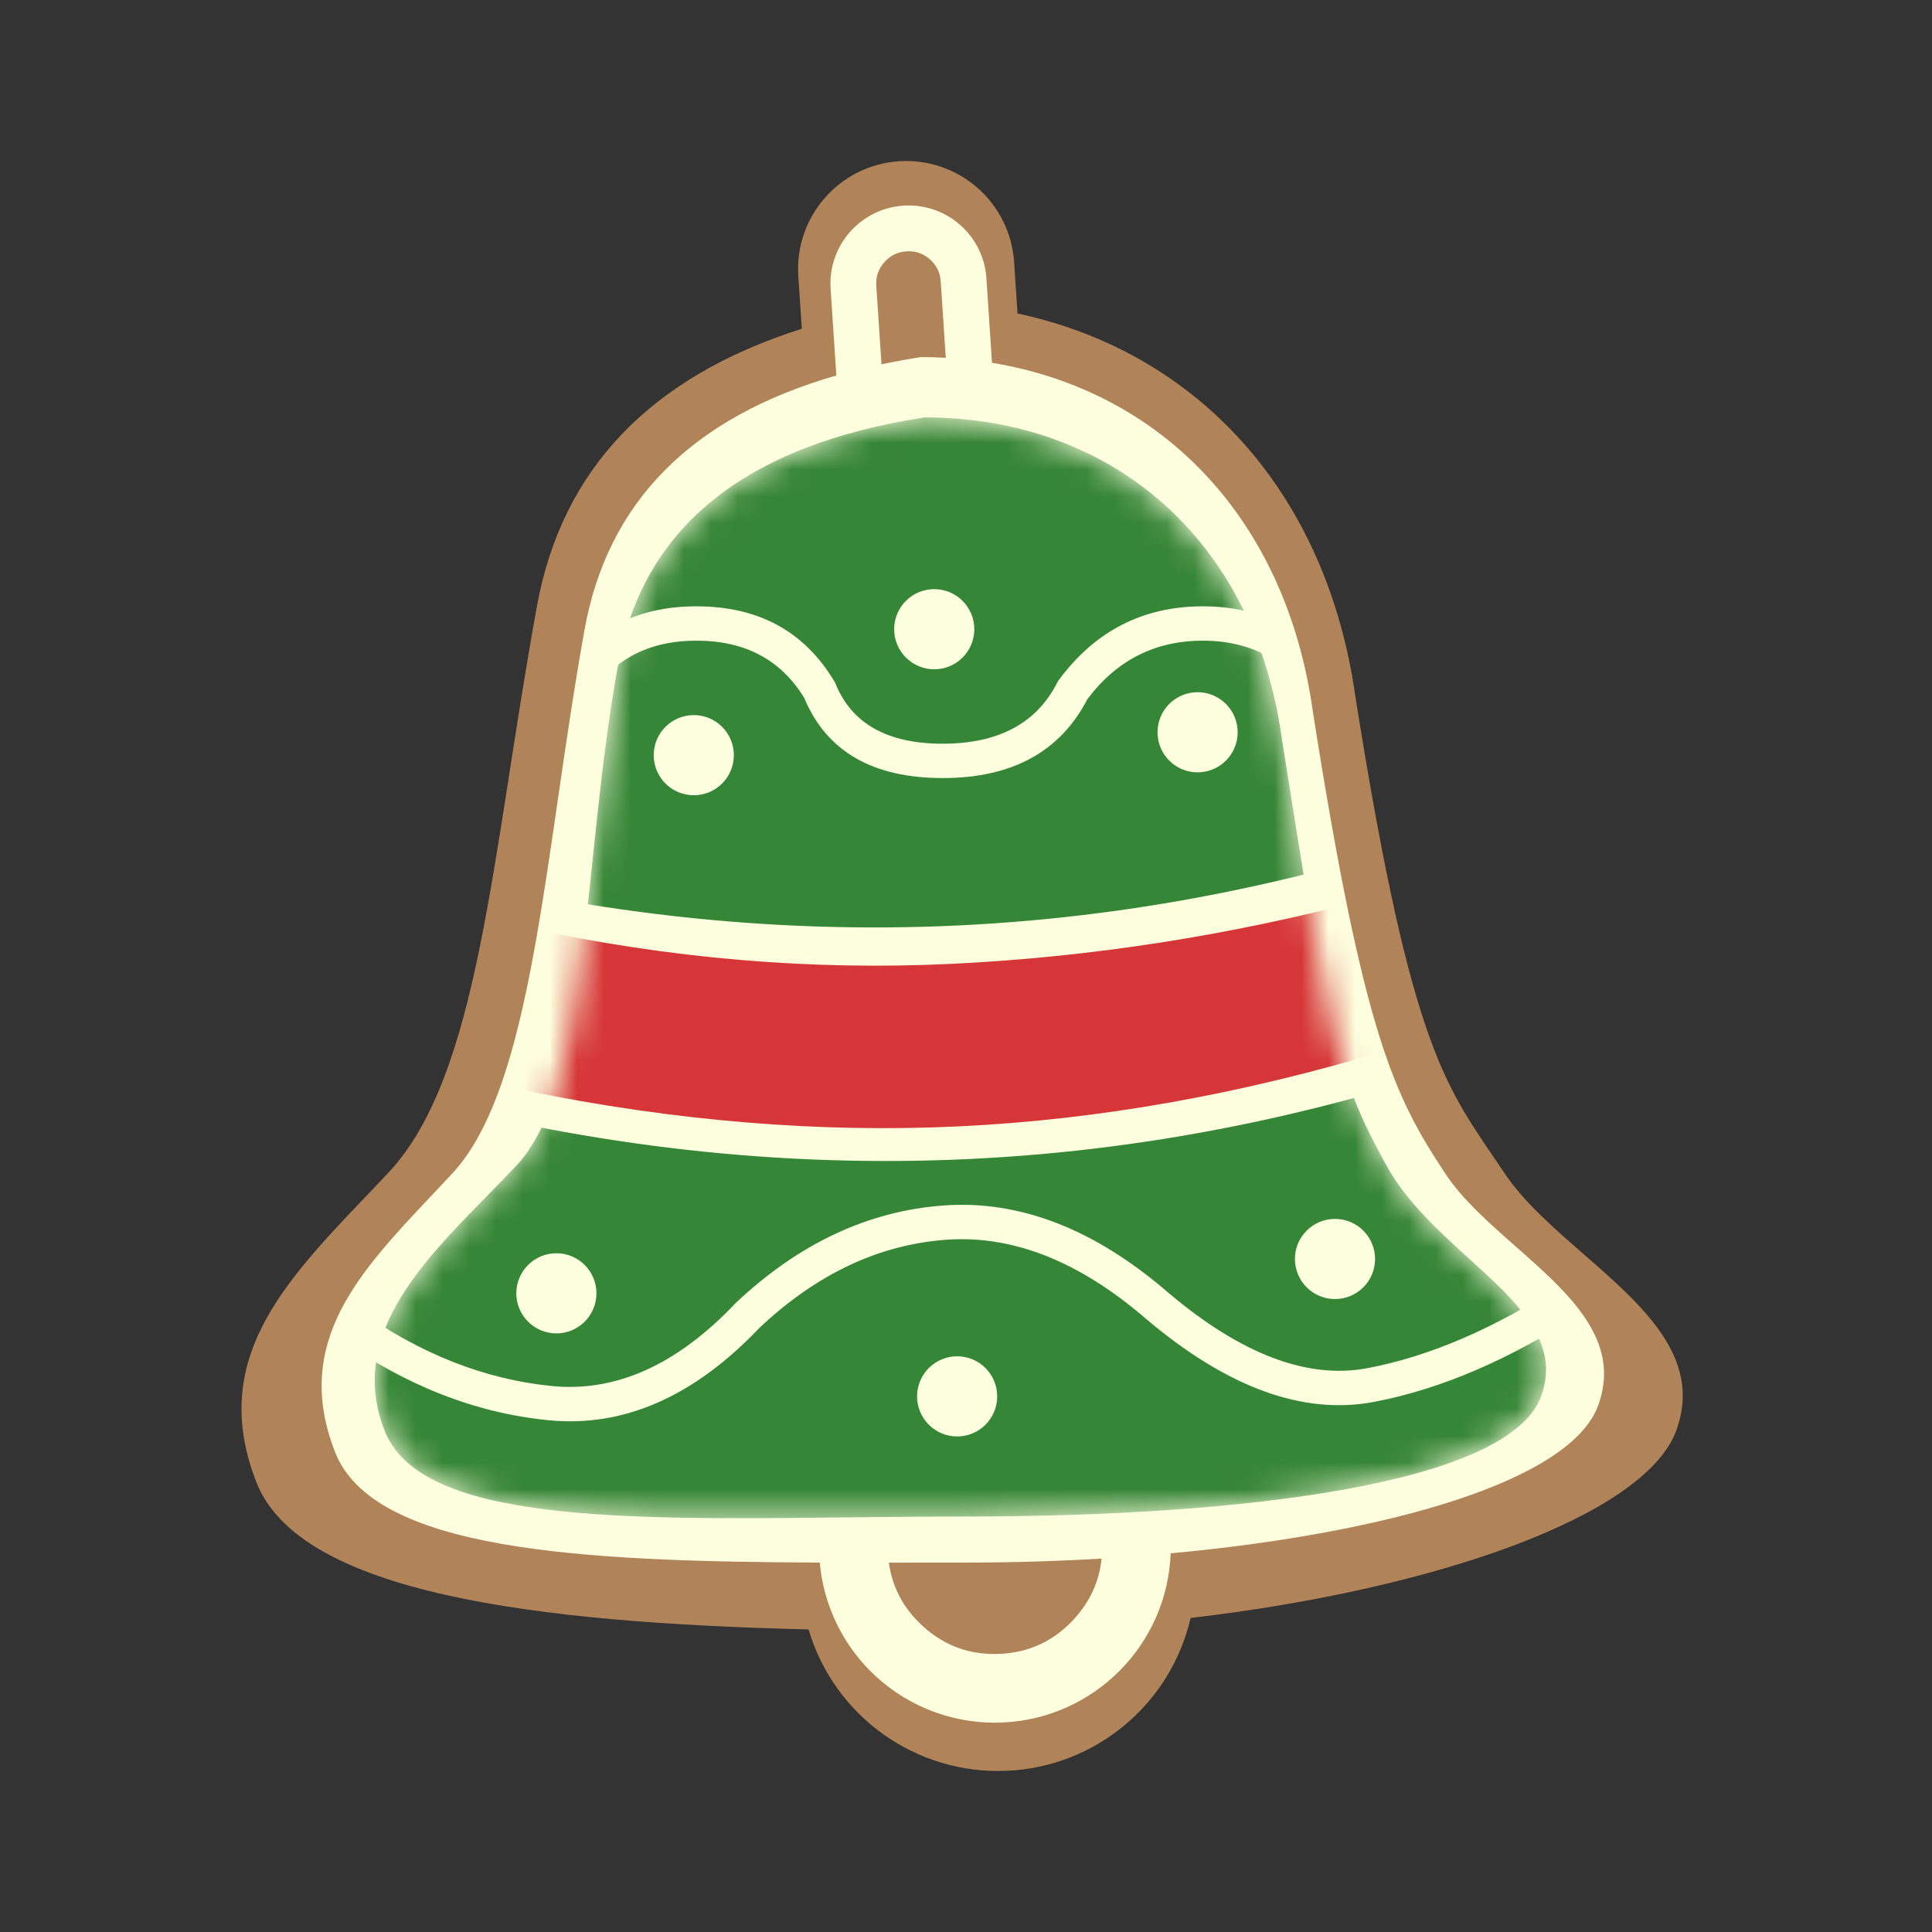 <svg xmlns="http://www.w3.org/2000/svg" xmlns:xlink="http://www.w3.org/1999/xlink" fill="none" version="1.1" width="72" height="72" viewBox="0 0 72 72"><rect x="0" y="0" width="72" height="72" fill="#333333" stroke="none"/><defs><mask id="master_svg0_78_025483" style="mask-type:alpha" maskUnits="objectBoundingBox"><g><rect x="0" y="0" width="72" height="72" rx="0" fill="#FFFFFF" fill-opacity="1"/></g></mask><mask id="master_svg1_78_025475" style="mask-type:alpha" maskUnits="objectBoundingBox"><g><path d="M18.147,44.573C15.615,47.156,12.977,49.848,14.334,53.319C15.666,56.726,23.124,56.643,31.641,56.548C33.075,56.532,34.539,56.516,36.009,56.516C46.209,56.516,56.222,55.327,57.432,52.039C58.175,50.019,56.557,48.549,54.753,46.91C53.619,45.88,52.412,44.783,51.671,43.441C49.751,39.965,49.494,38.398,47.766,27.496C46.728,20.054,41.369,15.555,34.453,15.555Q24.425,17.112,23.042,24.727C21.659,32.341,22.007,40.499,19.241,43.441C18.887,43.818,18.518,44.194,18.147,44.573Z" fill="#FFFFFF" fill-opacity="1"/></g></mask></defs><g mask="url(#master_svg0_78_025483)"><g><g><path d="M37.921,11.683C44.553,13.1,49.438,18.261,50.519,26.009C52.653,39.45,53.933,40.517,56.066,43.717C56.778,44.784,57.892,45.756,59.006,46.728C61.234,48.672,63.463,50.616,62.467,53.318C61.31,56.458,53.626,59.214,44.371,60.297C43.625,63.517,40.825,65.846,37.523,65.993C34.141,66.143,31.092,63.969,30.132,60.724C19.899,60.477,11.172,59.371,9.555,55.239C7.785,50.717,10.545,47.825,13.66,44.561C13.926,44.283,14.194,44.002,14.462,43.717C17.876,40.09,18.302,31.983,20.009,22.595Q21.401,14.942,29.881,12.252L29.751,10.298C29.602,8.078,31.282,6.157,33.503,6.009C34.569,5.938,35.62,6.293,36.425,6.997C37.229,7.7,37.721,8.695,37.792,9.761L37.921,11.683Z" fill-rule="evenodd" fill="#B08359" fill-opacity="1"/></g><g><path d="M31.168,13.993L30.954,10.763C30.848,9.159,32.062,7.772,33.666,7.664C34.436,7.612,35.195,7.868,35.775,8.376C36.355,8.883,36.71,9.601,36.761,10.371L36.969,13.521C43.251,14.553,47.928,19.286,48.93,26.543C50.829,38.626,51.968,40.865,53.866,43.742C54.499,44.701,55.49,45.575,56.482,46.449C58.464,48.196,60.447,49.944,59.561,52.373C58.539,55.176,51.788,57.134,43.628,57.888C43.498,61.299,40.775,64.04,37.366,64.193C35.63,64.271,33.934,63.656,32.652,62.483C31.445,61.379,30.695,59.863,30.55,58.233C21.549,58.196,13.906,57.781,12.48,54.099C10.906,50.034,13.361,47.435,16.133,44.501C16.37,44.251,16.608,43.998,16.847,43.742C19.884,40.482,20.264,31.913,21.783,23.474Q23.069,16.325,31.168,13.993ZM35.246,13.334C34.938,13.317,34.627,13.308,34.312,13.308Q33.559,13.427,32.851,13.576L32.657,10.648Q32.624,10.151,32.953,9.776Q33.281,9.4,33.778,9.367Q34.275,9.333,34.65,9.661Q35.025,9.989,35.058,10.486L35.246,13.334ZM33.125,58.236Q33.316,59.619,34.381,60.593Q35.601,61.71,37.254,61.635Q38.906,61.561,40.024,60.34Q40.927,59.353,41.052,58.084C39.401,58.182,37.713,58.233,36.021,58.233C35.391,58.233,34.762,58.234,34.137,58.234C33.799,58.235,33.461,58.235,33.125,58.236Z" fill-rule="evenodd" fill="#FDFEDE" fill-opacity="1"/></g><g mask="url(#master_svg1_78_025475)"><g><path d="M18.147,44.573C15.615,47.156,12.977,49.848,14.334,53.319C15.666,56.726,23.124,56.643,31.641,56.548C33.075,56.532,34.539,56.516,36.009,56.516C46.209,56.516,56.222,55.327,57.432,52.039C58.175,50.019,56.557,48.549,54.753,46.91C53.619,45.88,52.412,44.783,51.671,43.441C49.751,39.965,49.494,38.398,47.766,27.496C46.728,20.054,41.369,15.555,34.453,15.555Q24.425,17.112,23.042,24.727C21.659,32.341,22.007,40.499,19.241,43.441C18.887,43.818,18.518,44.194,18.147,44.573Z" fill="#368637" fill-opacity="1"/></g><g transform="matrix(0.999,-0.048,0.048,0.999,-1.535,0.743)"><path d="M14.547,32.101L14.547,40.814Q25.075,44.202,35.604,44.202Q46.132,44.202,56.66,40.814L56.66,32.101Q46.132,35.489,35.604,35.489Q25.075,35.489,14.547,32.101Z" fill="#FDFEDE" fill-opacity="1"/></g><g transform="matrix(0.999,-0.048,0.048,0.999,-1.651,0.972)"><path d="M19.263,40.628Q27.549,42.745,35.388,42.745Q43.227,42.745,51.472,40.669L51.005,35.013Q43.207,36.683,35.367,36.683Q27.528,36.683,19.669,34.586L19.263,40.628Z" fill="#D63637" fill-opacity="1"/></g><g><path d="M49.01,26.082Q47.494,23.876,44.822,23.876Q42.161,23.876,40.521,26.059Q39.002,28.996,35.129,28.996Q31.216,28.996,29.971,26.009Q28.668,23.876,25.959,23.876Q23.226,23.876,21.924,26.049L20.826,25.391Q22.501,22.596,25.959,22.596Q29.418,22.596,31.093,25.391L31.118,25.433L31.137,25.479Q32.047,27.716,35.129,27.716Q38.248,27.716,39.404,25.431L39.429,25.383L39.461,25.339Q41.491,22.596,44.822,22.596Q48.168,22.596,50.065,25.357L49.01,26.082Z" fill-rule="evenodd" fill="#FDFEDE" fill-opacity="1"/></g><g transform="matrix(1,-0.022,-0.022,-1,1.2,106.662)"><path d="M58.368,57.569Q54.48,55.138,50.958,54.553Q47.61,53.997,43.629,57.506Q39.581,61.174,35.316,60.961Q31.089,60.749,27.487,57.502L27.474,57.49L27.461,57.477Q24.136,54.123,20.561,54.557Q16.842,55.008,13.433,57.54L12.669,56.513Q16.352,53.778,20.406,53.286Q24.597,52.777,28.357,56.563Q31.616,59.494,35.38,59.682Q39.115,59.869,42.782,56.546Q47.219,52.634,51.167,53.29Q54.942,53.917,59.047,56.484L58.368,57.569Z" fill-rule="evenodd" fill="#FDFEDE" fill-opacity="1"/></g><g><path d="M36.31,23.449Q36.31,23.522,36.302,23.595Q36.295,23.668,36.281,23.74Q36.267,23.812,36.245,23.882Q36.224,23.953,36.196,24.02Q36.168,24.088,36.133,24.153Q36.099,24.218,36.058,24.279Q36.017,24.34,35.971,24.396Q35.924,24.453,35.872,24.505Q35.82,24.557,35.764,24.603Q35.707,24.65,35.646,24.691Q35.585,24.732,35.52,24.766Q35.455,24.801,35.388,24.829Q35.32,24.857,35.25,24.878Q35.179,24.899,35.107,24.914Q35.035,24.928,34.962,24.935Q34.889,24.942,34.816,24.942Q34.743,24.942,34.67,24.935Q34.597,24.928,34.525,24.914Q34.453,24.899,34.383,24.878Q34.312,24.857,34.245,24.829Q34.177,24.801,34.112,24.766Q34.047,24.732,33.986,24.691Q33.925,24.65,33.869,24.603Q33.812,24.557,33.76,24.505Q33.708,24.453,33.662,24.396Q33.615,24.34,33.574,24.279Q33.534,24.218,33.499,24.153Q33.464,24.088,33.436,24.02Q33.408,23.953,33.387,23.882Q33.366,23.812,33.351,23.74Q33.337,23.668,33.33,23.595Q33.323,23.522,33.323,23.449Q33.323,23.376,33.33,23.303Q33.337,23.23,33.351,23.158Q33.366,23.086,33.387,23.015Q33.408,22.945,33.436,22.877Q33.464,22.81,33.499,22.745Q33.534,22.68,33.574,22.619Q33.615,22.558,33.662,22.501Q33.708,22.445,33.76,22.393Q33.812,22.341,33.869,22.294Q33.925,22.248,33.986,22.207Q34.047,22.166,34.112,22.132Q34.177,22.097,34.245,22.069Q34.312,22.041,34.383,22.02Q34.453,21.998,34.525,21.984Q34.597,21.97,34.67,21.963Q34.743,21.955,34.816,21.955Q34.889,21.955,34.962,21.963Q35.035,21.97,35.107,21.984Q35.179,21.998,35.25,22.02Q35.32,22.041,35.388,22.069Q35.455,22.097,35.52,22.132Q35.585,22.166,35.646,22.207Q35.707,22.248,35.764,22.294Q35.82,22.341,35.872,22.393Q35.924,22.445,35.971,22.501Q36.017,22.558,36.058,22.619Q36.099,22.68,36.133,22.745Q36.168,22.81,36.196,22.877Q36.224,22.945,36.245,23.015Q36.267,23.086,36.281,23.158Q36.295,23.23,36.302,23.303Q36.31,23.376,36.31,23.449Z" fill="#FDFEDE" fill-opacity="1"/></g><g><path d="M27.349,28.143Q27.349,28.216,27.341,28.289Q27.334,28.362,27.32,28.434Q27.306,28.506,27.284,28.576Q27.263,28.647,27.235,28.714Q27.207,28.782,27.172,28.847Q27.138,28.912,27.097,28.973Q27.056,29.034,27.01,29.09Q26.963,29.147,26.911,29.199Q26.859,29.251,26.803,29.297Q26.746,29.344,26.685,29.385Q26.624,29.425,26.559,29.46Q26.494,29.495,26.427,29.523Q26.359,29.551,26.289,29.572Q26.218,29.593,26.147,29.608Q26.075,29.622,26.002,29.629Q25.929,29.636,25.855,29.636Q25.782,29.636,25.709,29.629Q25.636,29.622,25.564,29.608Q25.492,29.593,25.422,29.572Q25.351,29.551,25.284,29.523Q25.216,29.495,25.151,29.46Q25.086,29.425,25.025,29.385Q24.964,29.344,24.908,29.297Q24.851,29.251,24.799,29.199Q24.747,29.147,24.701,29.09Q24.654,29.034,24.613,28.973Q24.573,28.912,24.538,28.847Q24.503,28.782,24.475,28.714Q24.447,28.647,24.426,28.576Q24.405,28.506,24.39,28.434Q24.376,28.362,24.369,28.289Q24.362,28.216,24.362,28.143Q24.362,28.069,24.369,27.996Q24.376,27.923,24.39,27.851Q24.405,27.779,24.426,27.709Q24.447,27.639,24.475,27.571Q24.503,27.503,24.538,27.439Q24.573,27.374,24.613,27.313Q24.654,27.252,24.701,27.195Q24.747,27.139,24.799,27.087Q24.851,27.035,24.908,26.988Q24.964,26.942,25.025,26.901Q25.086,26.86,25.151,26.826Q25.216,26.791,25.284,26.763Q25.351,26.735,25.422,26.714Q25.492,26.692,25.564,26.678Q25.636,26.664,25.709,26.656Q25.782,26.649,25.855,26.649Q25.929,26.649,26.002,26.656Q26.075,26.664,26.147,26.678Q26.218,26.692,26.289,26.714Q26.359,26.735,26.427,26.763Q26.494,26.791,26.559,26.826Q26.624,26.86,26.685,26.901Q26.746,26.942,26.803,26.988Q26.859,27.035,26.911,27.087Q26.963,27.139,27.01,27.195Q27.056,27.252,27.097,27.313Q27.138,27.374,27.172,27.439Q27.207,27.503,27.235,27.571Q27.263,27.639,27.284,27.709Q27.306,27.779,27.32,27.851Q27.334,27.923,27.341,27.996Q27.349,28.069,27.349,28.143Z" fill="#FDFEDE" fill-opacity="1"/></g><g><path d="M46.124,27.289Q46.124,27.363,46.117,27.436Q46.11,27.509,46.095,27.581Q46.081,27.653,46.06,27.723Q46.038,27.793,46.01,27.861Q45.982,27.929,45.948,27.993Q45.913,28.058,45.872,28.119Q45.831,28.18,45.785,28.237Q45.738,28.294,45.687,28.345Q45.635,28.397,45.578,28.444Q45.521,28.49,45.46,28.531Q45.399,28.572,45.334,28.607Q45.27,28.641,45.202,28.669Q45.134,28.697,45.064,28.719Q44.994,28.74,44.922,28.754Q44.85,28.768,44.777,28.776Q44.704,28.783,44.63,28.783Q44.557,28.783,44.484,28.776Q44.411,28.768,44.339,28.754Q44.267,28.74,44.197,28.719Q44.127,28.697,44.059,28.669Q43.991,28.641,43.926,28.607Q43.862,28.572,43.801,28.531Q43.74,28.49,43.683,28.444Q43.626,28.397,43.574,28.345Q43.523,28.294,43.476,28.237Q43.429,28.18,43.389,28.119Q43.348,28.058,43.313,27.993Q43.279,27.929,43.251,27.861Q43.223,27.793,43.201,27.723Q43.18,27.653,43.166,27.581Q43.151,27.509,43.144,27.436Q43.137,27.363,43.137,27.289Q43.137,27.216,43.144,27.143Q43.151,27.07,43.166,26.998Q43.18,26.926,43.201,26.856Q43.223,26.786,43.251,26.718Q43.279,26.65,43.313,26.585Q43.348,26.521,43.389,26.46Q43.429,26.399,43.476,26.342Q43.523,26.285,43.574,26.233Q43.626,26.181,43.683,26.135Q43.74,26.088,43.801,26.048Q43.862,26.007,43.926,25.972Q43.991,25.938,44.059,25.91Q44.127,25.881,44.197,25.86Q44.267,25.839,44.339,25.825Q44.411,25.81,44.484,25.803Q44.557,25.796,44.63,25.796Q44.704,25.796,44.777,25.803Q44.85,25.81,44.922,25.825Q44.994,25.839,45.064,25.86Q45.134,25.881,45.202,25.91Q45.27,25.938,45.334,25.972Q45.399,26.007,45.46,26.048Q45.521,26.088,45.578,26.135Q45.635,26.181,45.687,26.233Q45.738,26.285,45.785,26.342Q45.831,26.399,45.872,26.46Q45.913,26.521,45.948,26.585Q45.982,26.65,46.01,26.718Q46.038,26.786,46.06,26.856Q46.081,26.926,46.095,26.998Q46.11,27.07,46.117,27.143Q46.124,27.216,46.124,27.289Z" fill="#FDFEDE" fill-opacity="1"/></g><g><path d="M22.228,48.198Q22.228,48.272,22.221,48.345Q22.214,48.418,22.199,48.49Q22.185,48.562,22.164,48.632Q22.142,48.702,22.114,48.77Q22.086,48.838,22.052,48.902Q22.017,48.967,21.976,49.028Q21.936,49.089,21.889,49.146Q21.843,49.202,21.791,49.254Q21.739,49.306,21.682,49.353Q21.625,49.399,21.564,49.44Q21.503,49.481,21.439,49.515Q21.374,49.55,21.306,49.578Q21.238,49.606,21.168,49.627Q21.098,49.649,21.026,49.663Q20.954,49.677,20.881,49.685Q20.808,49.692,20.735,49.692Q20.661,49.692,20.588,49.685Q20.515,49.677,20.443,49.663Q20.371,49.649,20.301,49.627Q20.231,49.606,20.163,49.578Q20.095,49.55,20.031,49.515Q19.966,49.481,19.905,49.44Q19.844,49.399,19.787,49.353Q19.73,49.306,19.679,49.254Q19.627,49.202,19.58,49.146Q19.534,49.089,19.493,49.028Q19.452,48.967,19.417,48.902Q19.383,48.838,19.355,48.77Q19.327,48.702,19.305,48.632Q19.284,48.562,19.27,48.49Q19.255,48.418,19.248,48.345Q19.241,48.272,19.241,48.198Q19.241,48.125,19.248,48.052Q19.255,47.979,19.27,47.907Q19.284,47.835,19.305,47.765Q19.327,47.695,19.355,47.627Q19.383,47.559,19.417,47.494Q19.452,47.43,19.493,47.369Q19.534,47.308,19.58,47.251Q19.627,47.194,19.679,47.142Q19.73,47.09,19.787,47.044Q19.844,46.997,19.905,46.956Q19.966,46.916,20.031,46.881Q20.095,46.847,20.163,46.818Q20.231,46.79,20.301,46.769Q20.371,46.748,20.443,46.733Q20.515,46.719,20.588,46.712Q20.661,46.705,20.735,46.705Q20.808,46.705,20.881,46.712Q20.954,46.719,21.026,46.733Q21.098,46.748,21.168,46.769Q21.238,46.79,21.306,46.818Q21.374,46.847,21.439,46.881Q21.503,46.916,21.564,46.956Q21.625,46.997,21.682,47.044Q21.739,47.09,21.791,47.142Q21.843,47.194,21.889,47.251Q21.936,47.308,21.976,47.369Q22.017,47.43,22.052,47.494Q22.086,47.559,22.114,47.627Q22.142,47.695,22.164,47.765Q22.185,47.835,22.199,47.907Q22.214,47.979,22.221,48.052Q22.228,48.125,22.228,48.198Z" fill="#FDFEDE" fill-opacity="1"/></g><g><path d="M37.163,52.039Q37.163,52.112,37.156,52.185Q37.149,52.258,37.134,52.33Q37.12,52.402,37.099,52.472Q37.077,52.542,37.049,52.61Q37.021,52.678,36.987,52.743Q36.952,52.807,36.911,52.868Q36.871,52.929,36.824,52.986Q36.777,53.043,36.726,53.095Q36.674,53.147,36.617,53.193Q36.56,53.24,36.499,53.28Q36.438,53.321,36.374,53.356Q36.309,53.39,36.241,53.418Q36.173,53.447,36.103,53.468Q36.033,53.489,35.961,53.503Q35.889,53.518,35.816,53.525Q35.743,53.532,35.67,53.532Q35.596,53.532,35.523,53.525Q35.45,53.518,35.378,53.503Q35.306,53.489,35.236,53.468Q35.166,53.447,35.098,53.418Q35.03,53.39,34.965,53.356Q34.901,53.321,34.84,53.28Q34.779,53.24,34.722,53.193Q34.665,53.147,34.613,53.095Q34.562,53.043,34.515,52.986Q34.468,52.929,34.428,52.868Q34.387,52.807,34.352,52.743Q34.318,52.678,34.29,52.61Q34.262,52.542,34.24,52.472Q34.219,52.402,34.205,52.33Q34.19,52.258,34.183,52.185Q34.176,52.112,34.176,52.039Q34.176,51.965,34.183,51.892Q34.19,51.819,34.205,51.747Q34.219,51.675,34.24,51.605Q34.262,51.535,34.29,51.467Q34.318,51.399,34.352,51.335Q34.387,51.27,34.428,51.209Q34.468,51.148,34.515,51.091Q34.562,51.034,34.613,50.983Q34.665,50.931,34.722,50.884Q34.779,50.838,34.84,50.797Q34.901,50.756,34.965,50.722Q35.03,50.687,35.098,50.659Q35.166,50.631,35.236,50.609Q35.306,50.588,35.378,50.574Q35.45,50.56,35.523,50.552Q35.596,50.545,35.67,50.545Q35.743,50.545,35.816,50.552Q35.889,50.56,35.961,50.574Q36.033,50.588,36.103,50.609Q36.173,50.631,36.241,50.659Q36.309,50.687,36.374,50.722Q36.438,50.756,36.499,50.797Q36.56,50.838,36.617,50.884Q36.674,50.931,36.726,50.983Q36.777,51.034,36.824,51.091Q36.871,51.148,36.911,51.209Q36.952,51.27,36.987,51.335Q37.021,51.399,37.049,51.467Q37.077,51.535,37.099,51.605Q37.12,51.675,37.134,51.747Q37.149,51.819,37.156,51.892Q37.163,51.965,37.163,52.039Z" fill="#FDFEDE" fill-opacity="1"/></g><g><path d="M51.245,46.918Q51.245,46.991,51.237,47.065Q51.23,47.138,51.216,47.209Q51.202,47.281,51.18,47.352Q51.159,47.422,51.131,47.49Q51.103,47.557,51.068,47.622Q51.034,47.687,50.993,47.748Q50.952,47.809,50.906,47.866Q50.859,47.922,50.807,47.974Q50.755,48.026,50.698,48.073Q50.642,48.119,50.581,48.16Q50.52,48.201,50.455,48.235Q50.39,48.27,50.323,48.298Q50.255,48.326,50.185,48.347Q50.114,48.369,50.042,48.383Q49.97,48.397,49.897,48.404Q49.824,48.412,49.751,48.412Q49.678,48.412,49.605,48.404Q49.532,48.397,49.46,48.383Q49.388,48.369,49.317,48.347Q49.247,48.326,49.179,48.298Q49.112,48.27,49.047,48.235Q48.982,48.201,48.921,48.16Q48.86,48.119,48.804,48.073Q48.747,48.026,48.695,47.974Q48.643,47.922,48.597,47.866Q48.55,47.809,48.509,47.748Q48.468,47.687,48.434,47.622Q48.399,47.557,48.371,47.49Q48.343,47.422,48.322,47.352Q48.301,47.281,48.286,47.209Q48.272,47.138,48.265,47.065Q48.258,46.991,48.258,46.918Q48.258,46.845,48.265,46.772Q48.272,46.699,48.286,46.627Q48.301,46.555,48.322,46.485Q48.343,46.414,48.371,46.347Q48.399,46.279,48.434,46.214Q48.468,46.149,48.509,46.088Q48.55,46.027,48.597,45.971Q48.643,45.914,48.695,45.862Q48.747,45.81,48.804,45.764Q48.86,45.717,48.921,45.676Q48.982,45.636,49.047,45.601Q49.112,45.566,49.179,45.538Q49.247,45.51,49.317,45.489Q49.388,45.468,49.46,45.453Q49.532,45.439,49.605,45.432Q49.678,45.425,49.751,45.425Q49.824,45.425,49.897,45.432Q49.97,45.439,50.042,45.453Q50.114,45.468,50.185,45.489Q50.255,45.51,50.323,45.538Q50.39,45.566,50.455,45.601Q50.52,45.636,50.581,45.676Q50.642,45.717,50.698,45.764Q50.755,45.81,50.807,45.862Q50.859,45.914,50.906,45.971Q50.952,46.027,50.993,46.088Q51.034,46.149,51.068,46.214Q51.103,46.279,51.131,46.347Q51.159,46.414,51.18,46.485Q51.202,46.555,51.216,46.627Q51.23,46.699,51.237,46.772Q51.245,46.845,51.245,46.918Z" fill="#FDFEDE" fill-opacity="1"/></g></g></g></g></svg>